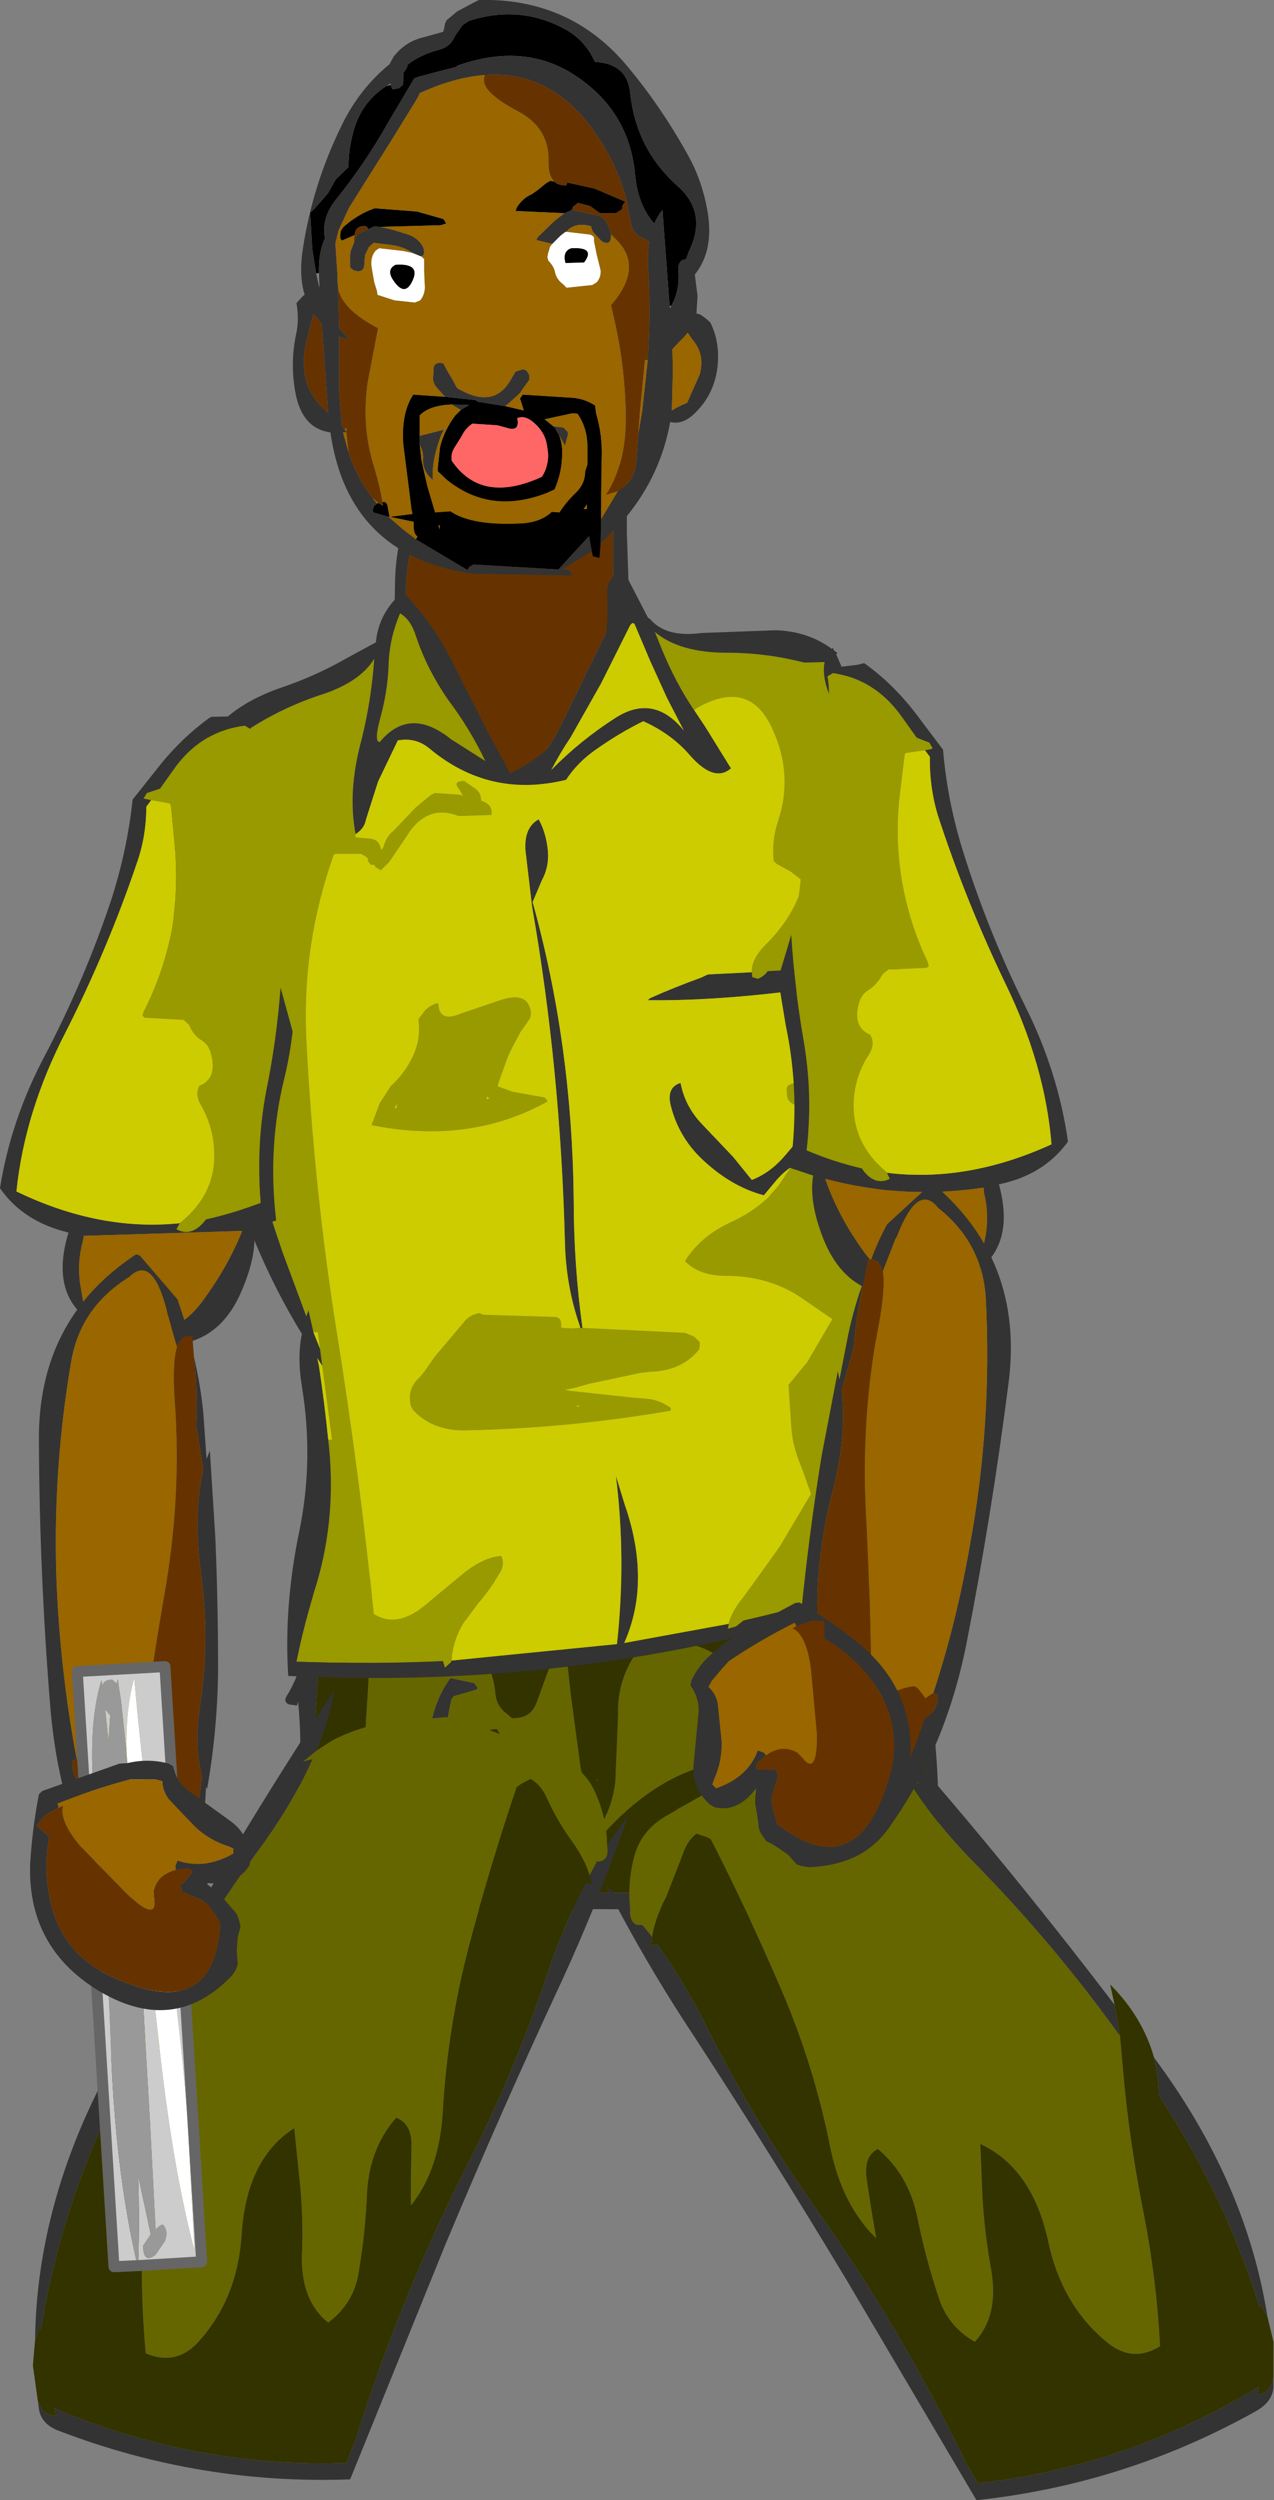 <?xml version="1.0" encoding="UTF-8" standalone="no"?>
<svg xmlns:xlink="http://www.w3.org/1999/xlink" height="228.1px" width="116.25px" xmlns="http://www.w3.org/2000/svg">
  <rect width="100%" height="100%" fill="#808080" stroke="none"/>
  <g transform="matrix(1.0, 0.0, 0.0, 1.0, 50.1, -60.75)">
    <path d="M5.85 104.6 L5.85 107.6 5.85 112.1 5.9 115.5 5.75 117.35 1.15 126.8 Q-3.3 135.85 -8.1 127.85 -12.9 119.85 -12.9 118.55 L-13.0 116.15 Q-13.2 113.7 -12.75 111.55 -12.3 109.5 -10.9 108.35 -10.15 107.75 -10.4 106.6 -10.7 105.3 -9.0 105.25 L-7.0 104.95 -4.4 104.35 5.85 104.45 5.85 104.6" fill="#663300" fill-rule="evenodd" stroke="none"/>
    <path d="M5.85 104.6 L5.85 104.45 -4.4 104.35 -7.0 104.95 -9.0 105.25 Q-10.7 105.3 -10.4 106.6 -10.15 107.75 -10.9 108.35 -12.3 109.5 -12.75 111.55 -13.2 113.7 -13.0 116.15 L-12.9 118.55 Q-12.9 119.85 -8.1 127.85 -3.3 135.85 1.15 126.8 L5.75 117.35 5.9 115.5 5.85 112.1 5.85 107.6 5.85 104.6 M7.1 109.35 L7.3 115.35 Q7.4 117.2 6.5 118.75 L1.05 129.5 Q-4.3 140.05 -14.15 119.6 L-14.15 119.25 -14.05 113.6 Q-13.95 110.65 -13.05 107.85 -12.65 106.7 -12.65 105.35 L-12.35 105.1 Q-8.6 103.7 -4.65 103.05 L-4.0 102.85 6.75 103.15 7.1 103.35 7.1 103.75 7.1 109.35" fill="#333333" fill-rule="evenodd" stroke="none"/>
    <path d="M-14.45 68.5 L-14.3 68.9 -13.7 68.8 -13.35 68.5 -13.3 68.15 -13.3 67.75 -13.3 67.4 Q-12.95 67.0 -12.9 66.65 -11.7 65.7 -9.9 65.25 -8.95 64.95 -8.6 64.05 L-7.9 63.05 -7.3 62.65 Q-2.8 61.2 1.25 63.3 2.85 64.1 3.8 65.65 L4.2 66.4 Q7.15 66.55 7.4 69.25 7.95 74.35 11.7 77.7 14.5 80.15 12.75 83.7 L12.5 84.4 Q11.75 84.45 11.8 85.4 11.95 87.25 11.15 88.65 L11.0 88.65 10.35 79.9 Q9.9 80.45 9.6 81.15 8.1 79.45 7.85 76.65 7.3 70.8 2.25 67.55 -2.35 64.6 -8.4 66.75 L-8.45 66.85 -10.4 67.35 -11.9 67.75 -12.3 67.9 -14.7 71.95 Q-16.75 75.6 -19.4 78.9 -20.8 80.6 -20.45 82.5 -21.05 83.75 -21.0 85.65 L-21.25 85.7 -21.6 83.5 -21.8 80.15 -21.4 79.8 -20.15 78.35 -19.45 77.1 -18.3 76.0 Q-18.3 74.35 -17.85 72.75 -17.15 70.1 -14.85 68.6 L-14.45 68.5 M0.45 77.3 Q0.85 77.7 1.6 77.65 L1.65 77.4 4.15 77.95 6.95 79.15 6.7 79.5 6.65 79.85 6.1 80.2 4.65 80.2 3.75 79.55 2.6 79.25 2.55 79.35 2.2 79.6 2.1 79.9 2.0 79.9 2.0 79.95 1.4 80.2 -3.05 80.0 -2.95 79.7 Q-2.45 78.85 -1.55 78.45 L-1.05 78.1 -0.25 77.45 0.1 77.25 0.45 77.3 M1.5 84.75 Q1.2 83.7 2.0 83.4 4.3 83.25 3.2 84.7 L1.5 84.75 M4.7 110.35 L4.6 111.65 4.0 111.5 3.9 111.05 3.65 109.65 0.85 112.7 -6.9 112.25 -7.25 112.45 -7.4 112.65 -7.45 112.75 -12.15 109.95 -12.0 109.7 Q-12.35 109.45 -12.35 108.75 L-12.35 108.35 -14.55 107.9 -12.5 107.65 -12.45 107.65 -12.55 107.2 -13.3 101.3 Q-13.5 98.5 -12.45 96.85 L-12.4 96.75 -9.5 96.95 -6.7 97.25 -6.5 97.4 -4.0 97.8 -2.3 98.2 -2.65 97.1 -2.4 96.75 2.3 97.05 Q3.4 97.2 4.2 97.75 L4.3 98.5 Q4.9 100.5 4.8 102.65 L4.75 105.9 4.75 107.9 4.75 108.15 4.7 110.35 M-14.65 107.9 L-16.05 107.5 Q-16.15 106.95 -15.7 106.7 L-15.65 106.65 -15.55 106.65 -15.15 106.9 -15.2 106.55 Q-14.75 106.45 -14.7 107.15 L-14.55 107.9 -14.65 107.9 M-2.9 98.9 Q-2.65 100.15 -3.8 99.8 L-4.7 99.55 -7.0 99.4 Q-7.65 99.85 -7.95 100.5 L-8.7 101.7 -8.85 102.05 -8.9 102.4 -8.9 102.75 Q-6.2 106.8 -0.65 104.25 0.0 103.25 -0.1 102.0 L-0.2 101.3 Q-0.4 100.15 -1.4 99.3 -2.2 98.6 -2.9 98.9 M-11.8 101.3 L-11.65 102.7 -11.1 105.15 -10.4 107.5 -9.0 107.4 Q-7.0 108.75 -2.5 108.5 -0.75 108.4 0.25 107.45 L0.95 107.5 Q1.6 106.5 2.5 105.65 3.3 104.85 3.3 103.75 L3.5 103.15 3.5 101.5 Q3.5 99.8 2.6 98.5 L2.15 98.45 -0.4 99.0 0.4 99.65 0.55 99.8 Q1.2 100.7 1.2 102.0 1.2 103.8 0.5 105.4 L-0.15 105.7 Q-5.35 107.75 -9.35 104.5 L-10.15 103.75 -10.15 103.4 -9.95 101.55 Q-9.55 99.95 -8.55 98.65 L-8.05 98.15 -7.3 97.7 -8.9 97.65 Q-10.95 97.75 -11.8 98.65 L-11.8 99.0 -11.8 100.5 -11.8 100.55 -11.8 100.9 -11.8 101.3 M3.45 106.75 L3.15 107.2 3.45 107.2 3.45 107.15 3.45 106.75 M-17.75 82.2 L-18.9 82.7 -19.05 82.5 -19.05 82.15 -19.0 81.8 -18.75 81.45 Q-17.75 80.55 -16.55 80.0 L-16.3 79.9 -15.9 79.75 -12.65 80.0 -12.05 80.05 -9.75 80.7 Q-9.55 80.75 -9.4 81.15 L-9.9 81.3 -15.4 81.45 -16.0 81.4 -16.05 81.45 -16.35 81.6 -16.5 81.65 -16.65 81.4 Q-17.65 81.25 -17.75 82.2 M-12.45 86.35 Q-13.15 87.9 -14.2 86.35 -14.9 85.35 -14.0 84.9 -11.7 84.75 -12.45 86.35 M-9.95 108.7 L-10.1 108.65 -10.0 109.05 -9.95 108.7" fill="#000000" fill-rule="evenodd" stroke="none"/>
    <path d="M11.15 88.65 Q11.95 87.25 11.8 85.4 11.75 84.45 12.5 84.4 L12.75 83.7 Q14.5 80.15 11.7 77.7 7.95 74.35 7.4 69.25 7.15 66.55 4.2 66.4 L3.8 65.65 Q2.85 64.1 1.25 63.3 -2.8 61.2 -7.3 62.65 L-7.9 63.05 -8.6 64.05 Q-8.95 64.95 -9.9 65.25 -11.7 65.7 -12.9 66.65 -12.95 67.0 -13.3 67.4 L-13.3 67.75 -13.3 68.15 -13.35 68.5 -13.7 68.8 -14.3 68.9 -14.45 68.5 -14.45 68.35 -14.85 68.6 Q-17.15 70.1 -17.85 72.75 -18.3 74.35 -18.3 76.0 L-19.45 77.1 -20.15 78.35 -21.4 79.8 -21.8 80.15 -21.6 83.5 -21.25 85.7 -21.0 86.85 -20.95 86.95 -20.95 86.9 -21.0 85.65 Q-21.05 83.75 -20.45 82.5 -20.8 80.6 -19.4 78.9 -16.75 75.6 -14.7 71.95 L-12.3 67.9 -11.9 67.75 -10.4 67.35 -8.45 66.85 -8.4 66.75 Q-2.35 64.6 2.25 67.55 7.3 70.8 7.85 76.65 8.1 79.45 9.6 81.15 9.9 80.45 10.35 79.9 L11.0 88.65 11.05 88.9 11.15 88.65 M1.4 80.2 L2.0 79.95 2.0 79.9 2.1 79.9 4.6 80.45 Q5.2 80.7 5.45 81.5 L5.6 81.9 5.65 82.1 5.65 82.25 Q5.65 83.25 4.8 82.75 L4.0 81.9 3.85 81.5 3.85 81.4 Q2.4 80.95 1.55 81.9 L1.5 81.9 1.05 82.25 0.3 83.0 -1.15 82.65 -1.05 82.4 0.5 80.9 1.4 80.2 M6.3 105.55 Q7.9 104.65 8.0 102.5 L8.15 100.3 8.5 98.25 9.0 93.65 9.0 93.6 Q9.3 89.5 9.05 85.3 8.95 83.9 9.15 82.8 L8.6 82.5 Q7.6 82.1 7.45 81.0 L7.1 79.15 7.1 79.1 Q6.1 75.25 3.6 72.05 -0.25 67.15 -5.9 67.6 -8.65 67.8 -11.8 69.25 L-11.95 69.6 -14.35 73.5 -18.25 79.7 -19.2 81.75 -19.5 82.95 -19.3 85.95 -19.3 86.4 -19.25 87.0 -19.15 90.7 -18.4 91.5 -18.4 91.75 -19.15 91.45 -19.15 96.4 -18.9 99.7 -18.65 99.95 -18.5 100.1 -18.5 100.2 -18.8 100.2 -18.3 102.0 Q-17.6 104.25 -16.1 106.2 L-15.7 106.7 Q-16.15 106.95 -16.05 107.5 L-14.65 107.9 -13.15 109.2 -12.15 109.95 -7.45 112.75 -7.4 112.75 -7.4 112.65 -7.25 112.45 -6.9 112.25 0.85 112.7 3.65 109.65 3.9 111.05 1.2 112.7 1.8 112.75 2.1 113.15 1.95 113.25 -6.5 113.1 -6.4 113.15 -7.0 113.1 -7.25 113.05 Q-18.35 111.35 -19.95 100.2 -22.55 99.85 -23.15 96.55 -23.65 93.8 -23.05 91.1 -22.8 89.8 -23.05 88.4 L-22.45 87.75 -22.3 87.65 Q-22.85 85.85 -22.45 83.35 -21.55 77.55 -18.95 72.25 -17.35 68.9 -14.55 66.6 L-14.2 65.95 Q-13.15 64.55 -11.45 64.15 L-9.65 63.65 -9.55 63.25 -9.5 62.9 -9.35 62.6 -8.4 61.8 -6.9 61.0 -6.4 60.75 Q1.7 60.55 6.85 66.45 10.1 70.25 12.7 74.95 13.9 77.1 14.4 79.7 15.15 83.5 13.3 85.8 L13.55 87.75 13.45 89.35 13.8 89.45 14.3 89.8 14.7 90.15 Q15.55 91.8 15.4 93.9 15.2 96.55 13.4 98.35 12.25 99.55 11.05 99.25 10.2 104.05 7.05 107.9 L4.7 110.35 4.75 108.15 4.85 107.95 6.3 105.55 M-0.9 81.25 L-0.75 81.25 -0.9 81.3 -0.9 81.25 M12.45 91.35 L11.25 92.6 11.3 94.5 11.2 98.2 Q11.85 97.8 12.6 97.5 L13.75 94.9 Q14.25 93.1 13.1 91.75 L12.65 91.1 12.45 91.35 M-9.5 96.95 L-10.25 96.1 Q-10.7 95.6 -10.55 94.9 L-10.55 94.5 Q-10.55 93.7 -9.65 93.9 L-9.25 94.65 -8.8 95.4 -8.4 96.15 Q-5.05 98.15 -3.5 95.4 L-3.05 94.65 -2.4 94.45 Q-2.15 94.45 -1.95 94.7 L-1.8 95.0 -1.8 95.4 -2.35 96.15 -2.65 96.6 -2.85 96.8 -3.8 97.65 -4.0 97.8 -6.5 97.4 -6.7 97.25 -9.5 96.95 M0.4 99.65 L1.3 99.75 1.7 100.15 1.7 100.5 1.45 101.4 0.55 99.8 0.4 99.65 M-8.05 98.15 L-8.9 97.65 -7.3 97.7 -8.05 98.15 M-11.8 100.55 L-11.75 100.5 -9.6 99.95 -9.85 100.45 Q-10.75 102.85 -10.6 104.55 L-10.65 104.5 -11.0 104.15 Q-11.55 103.45 -11.5 102.65 -11.45 102.05 -11.7 101.55 L-11.8 101.3 -11.8 100.9 -11.8 100.55 M-15.4 81.45 L-14.3 81.7 -12.85 82.15 Q-11.85 82.5 -11.45 83.4 L-11.4 83.75 -11.45 84.0 -11.65 84.15 -11.8 84.1 -12.4 83.85 Q-13.25 83.25 -14.4 83.1 L-16.0 82.9 -16.45 83.3 -16.8 84.05 -16.85 84.75 Q-16.85 85.75 -17.85 85.4 L-18.15 85.15 -18.15 84.75 -18.15 84.4 -18.15 84.0 -18.1 83.65 -17.8 82.9 -17.5 82.15 -16.75 81.75 -16.5 81.65 -16.35 81.6 -16.05 81.45 -16.0 81.4 -15.4 81.45 M-21.5 89.4 L-22.2 92.15 Q-22.9 95.6 -20.85 97.75 L-20.15 98.45 -20.75 90.3 -21.5 89.4" fill="#333333" fill-rule="evenodd" stroke="none"/>
    <path d="M2.1 79.9 L2.2 79.6 2.55 79.35 2.6 79.25 3.75 79.55 4.65 80.2 6.1 80.2 6.65 79.85 6.7 79.5 6.95 79.15 4.15 77.95 1.65 77.4 1.6 77.65 Q0.85 77.7 0.45 77.3 -0.1 76.7 -0.05 75.4 0.0 72.4 -2.85 70.9 -6.35 69.05 -5.9 67.75 L-5.9 67.6 Q-0.25 67.15 3.6 72.05 6.1 75.25 7.1 79.1 L7.1 79.15 7.45 81.0 Q7.6 82.1 8.6 82.5 L9.15 82.8 Q8.95 83.9 9.05 85.3 9.3 89.5 9.0 93.6 L8.75 93.6 8.3 98.25 8.15 100.3 8.0 102.5 Q7.9 104.65 6.3 105.55 L5.2 105.9 Q7.05 103.0 7.0 98.75 6.95 94.45 6.05 90.35 L5.65 88.6 Q8.8 84.95 5.9 82.4 L5.65 82.1 5.6 81.9 5.45 81.5 Q5.2 80.7 4.6 80.45 L2.1 79.9 M-16.1 106.2 Q-17.6 104.25 -18.3 102.0 L-18.5 100.2 -18.5 100.1 -18.5 99.75 -18.65 99.95 -18.9 99.7 -19.15 96.4 -19.15 91.45 -18.4 91.75 -18.4 91.5 -19.15 90.7 -19.25 87.0 Q-18.95 88.85 -15.95 90.5 L-15.6 90.7 -16.55 95.65 Q-17.1 99.55 -16.05 103.05 -15.45 105.0 -15.2 106.55 L-15.15 106.9 -15.55 106.65 -16.1 106.2 M-17.8 82.9 L-17.8 82.5 -17.75 82.2 Q-17.65 81.25 -16.65 81.4 L-16.5 81.65 -16.75 81.75 -17.5 82.15 -17.8 82.9 M-21.5 89.4 L-20.75 90.3 -20.15 98.45 -20.85 97.75 Q-22.9 95.6 -22.2 92.15 L-21.5 89.4" fill="#663300" fill-rule="evenodd" stroke="none"/>
    <path d="M0.45 77.3 L0.1 77.25 -0.25 77.45 -1.05 78.1 -1.55 78.45 Q-2.45 78.85 -2.95 79.7 L-3.05 80.0 1.4 80.2 0.5 80.9 -1.05 82.4 -1.15 82.65 0.3 83.0 0.1 83.25 -0.1 83.9 -0.15 84.25 -0.05 84.55 Q0.45 85.05 0.55 85.6 0.7 86.25 1.25 86.65 L1.6 87.0 3.95 86.75 4.35 86.5 Q4.75 86.05 4.7 85.4 L4.35 84.0 4.1 82.75 4.1 82.4 Q3.95 82.2 3.7 82.15 L1.55 81.9 Q2.4 80.95 3.85 81.4 L3.85 81.5 4.0 81.9 4.8 82.75 Q5.65 83.25 5.65 82.25 L5.65 82.1 5.9 82.4 Q8.8 84.95 5.65 88.6 L6.05 90.35 Q6.95 94.45 7.0 98.75 7.05 103.0 5.2 105.9 L6.3 105.55 4.85 107.95 4.75 108.15 4.75 107.9 4.75 105.9 4.8 102.65 Q4.9 100.5 4.3 98.5 L4.2 97.75 Q3.4 97.2 2.3 97.05 L-2.4 96.75 -2.65 97.1 -2.3 98.2 -4.0 97.8 -3.8 97.65 -2.85 96.8 -2.65 96.6 -2.35 96.15 -1.8 95.4 -1.8 95.0 -1.95 94.7 Q-2.15 94.45 -2.4 94.45 L-3.05 94.65 -3.5 95.4 Q-5.05 98.15 -8.4 96.15 L-8.8 95.4 -9.25 94.65 -9.65 93.9 Q-10.55 93.7 -10.55 94.5 L-10.55 94.9 Q-10.7 95.6 -10.25 96.1 L-9.5 96.95 -12.4 96.75 -12.45 96.85 Q-13.5 98.5 -13.3 101.3 L-12.55 107.2 -12.45 107.65 -12.5 107.65 -14.55 107.9 -12.35 108.35 -12.35 108.75 Q-12.35 109.45 -12.0 109.7 L-12.15 109.95 -13.15 109.2 -14.65 107.9 -14.55 107.9 -14.7 107.15 Q-14.75 106.45 -15.2 106.55 -15.45 105.0 -16.05 103.05 -17.1 99.55 -16.55 95.65 L-15.6 90.7 -15.95 90.5 Q-18.95 88.85 -19.25 87.0 L-19.3 86.4 -19.3 85.95 -19.5 82.95 -19.2 81.75 -18.25 79.7 -14.35 73.5 -11.95 69.6 -11.8 69.25 Q-8.65 67.8 -5.9 67.6 L-5.9 67.75 Q-6.35 69.05 -2.85 70.9 0.0 72.4 -0.05 75.4 -0.1 76.7 0.45 77.3 M8.15 100.3 L8.3 98.25 8.75 93.6 9.0 93.6 9.0 93.65 8.5 98.25 8.15 100.3 M-0.9 81.25 L-0.9 81.3 -0.75 81.25 -0.9 81.25 M-15.7 106.7 L-16.1 106.2 -15.55 106.65 -15.65 106.65 -15.7 106.7 M-18.3 102.0 L-18.8 100.2 -18.5 100.2 -18.3 102.0 M-18.5 100.1 L-18.65 99.95 -18.5 99.75 -18.5 100.1 M12.45 91.35 L12.65 91.1 13.1 91.75 Q14.25 93.1 13.75 94.9 L12.6 97.5 Q11.85 97.8 11.2 98.2 L11.3 94.5 11.25 92.6 12.45 91.35 M0.4 99.65 L-0.4 99.0 2.15 98.45 2.6 98.5 Q3.5 99.8 3.5 101.5 L3.5 103.15 3.3 103.75 Q3.3 104.85 2.5 105.65 1.6 106.5 0.95 107.5 L0.25 107.45 Q-0.75 108.4 -2.5 108.5 -7.0 108.75 -9.0 107.4 L-10.4 107.5 -11.1 105.15 -11.65 102.7 -11.8 101.3 -11.7 101.55 Q-11.45 102.05 -11.5 102.65 -11.55 103.45 -11.0 104.15 L-10.65 104.5 -10.6 104.55 Q-10.75 102.85 -9.85 100.45 L-9.6 99.95 -11.75 100.5 -11.8 100.55 -11.8 100.5 -11.8 99.0 -11.8 98.65 Q-10.95 97.75 -8.9 97.65 L-8.05 98.15 -8.55 98.65 Q-9.55 99.95 -9.95 101.55 L-10.15 103.4 -10.15 103.75 -9.35 104.5 Q-5.35 107.75 -0.15 105.7 L0.5 105.4 Q1.2 103.8 1.2 102.0 1.2 100.7 0.55 99.8 L1.45 101.4 1.7 100.5 1.7 100.15 1.3 99.75 0.4 99.65 M3.45 106.75 L3.45 107.15 3.45 107.2 3.15 107.2 3.45 106.75 M-15.4 81.45 L-9.9 81.3 -9.4 81.15 Q-9.55 80.75 -9.75 80.7 L-12.05 80.05 -12.65 80.0 -15.9 79.75 -16.3 79.9 -16.55 80.0 Q-17.75 80.55 -18.75 81.45 L-19.0 81.8 -19.05 82.15 -19.05 82.5 -18.9 82.7 -17.75 82.2 -17.8 82.5 -17.8 82.9 -18.1 83.65 -18.15 84.0 -18.15 84.4 -18.15 84.75 -18.15 85.15 -17.85 85.4 Q-16.85 85.75 -16.85 84.75 L-16.8 84.05 -16.45 83.3 -16.0 82.9 -14.4 83.1 Q-13.25 83.25 -12.4 83.85 L-13.3 83.65 -15.5 83.4 -15.8 83.6 Q-16.3 84.15 -16.2 85.05 L-15.95 86.5 -15.7 87.3 -15.65 87.65 -14.1 88.15 -12.25 88.35 -11.75 88.15 Q-11.25 87.5 -11.35 86.65 L-11.4 85.5 -11.4 85.15 -11.4 84.75 -11.4 84.4 -11.65 84.15 -11.45 84.0 -11.4 83.75 -11.45 83.4 Q-11.85 82.5 -12.85 82.15 L-14.3 81.7 -15.4 81.45 M-9.95 108.7 L-10.0 109.05 -10.1 108.65 -9.95 108.7" fill="#996600" fill-rule="evenodd" stroke="none"/>
    <path d="M1.55 81.9 L3.7 82.15 Q3.95 82.2 4.1 82.4 L4.1 82.75 4.35 84.0 4.7 85.4 Q4.75 86.05 4.35 86.5 L3.95 86.75 1.6 87.0 1.25 86.65 Q0.7 86.25 0.55 85.6 0.45 85.05 -0.05 84.55 L-0.15 84.25 -0.1 83.9 0.1 83.25 0.3 83.0 1.05 82.25 1.5 81.9 1.55 81.9 M1.5 84.75 L3.2 84.7 Q4.3 83.25 2.0 83.4 1.2 83.7 1.5 84.75 M-11.65 84.15 L-11.4 84.4 -11.4 84.75 -11.4 85.15 -11.4 85.5 -11.35 86.65 Q-11.25 87.5 -11.75 88.15 L-12.25 88.35 -14.1 88.15 -15.65 87.65 -15.7 87.3 -15.95 86.5 -16.2 85.05 Q-16.3 84.15 -15.8 83.6 L-15.5 83.4 -13.3 83.65 -12.4 83.85 -11.8 84.1 -11.65 84.15 M-12.45 86.35 Q-11.7 84.75 -14.0 84.9 -14.9 85.35 -14.2 86.35 -13.15 87.9 -12.45 86.35" fill="#ffffff" fill-rule="evenodd" stroke="none"/>
    <path d="M-2.9 98.9 Q-2.2 98.6 -1.4 99.3 -0.4 100.15 -0.2 101.3 L-0.1 102.0 Q0.0 103.25 -0.65 104.25 -6.2 106.8 -8.9 102.75 L-8.9 102.4 -8.85 102.05 -8.7 101.7 -7.95 100.5 Q-7.65 99.85 -7.0 99.4 L-4.7 99.55 -3.8 99.8 Q-2.65 100.15 -2.9 98.9" fill="#ff6666" fill-rule="evenodd" stroke="none"/>
    <path d="M-9.25 227.45 L-9.4 220.25 Q-9.45 217.95 -8.9 215.75 L-8.7 215.5 -6.65 214.9 -6.5 214.75 -6.85 214.3 -9.0 213.85 Q-11.3 217.05 -10.95 221.75 L-10.85 223.25 Q-13.1 224.75 -13.9 227.1 -14.9 229.9 -16.9 230.6 L-16.9 225.1 Q-16.9 220.25 -16.55 215.4 -16.3 211.6 -16.55 208.05 -11.3 206.6 -6.8 209.0 L-6.65 209.25 Q-6.6 210.6 -5.95 211.85 -5.05 213.55 -4.9 215.25 -4.8 216.45 -3.8 217.15 L-3.4 217.5 Q-1.65 217.6 -1.1 216.0 L0.1 212.7 Q0.5 211.7 1.3 210.9 L1.5 211.0 2.0 215.5 2.85 221.85 3.85 227.0 4.5 227.6 Q5.75 225.8 6.05 223.3 L6.3 217.25 Q6.2 214.35 7.7 211.95 L8.1 211.25 Q8.3 211.05 8.55 211.0 12.3 209.85 15.35 211.8 L15.75 212.1 16.25 214.75 16.55 218.15 Q16.65 219.3 17.7 219.85 L18.5 220.1 Q19.95 219.5 19.9 218.0 19.8 215.9 20.85 214.45 L22.7 212.0 22.85 211.75 22.9 212.0 23.35 215.15 23.85 218.5 23.9 218.65 23.75 218.5 Q22.9 219.45 23.65 222.4 24.5 226.05 23.9 229.7 L23.4 233.35 17.55 233.4 16.95 232.5 Q15.5 230.35 15.3 227.65 15.1 224.65 13.75 222.0 10.5 223.0 7.35 225.7 4.45 228.2 2.35 231.6 0.8 231.5 -0.3 230.15 L-2.4 227.85 Q-2.4 226.55 -2.55 225.25 -2.75 223.55 -3.25 221.85 -3.8 220.05 -4.75 218.5 -6.1 218.45 -6.1 219.85 L-6.2 223.6 Q-6.5 226.4 -8.9 227.0 L-9.15 227.45 -9.25 227.45 M-16.7 206.35 L-14.0 206.35 -14.0 206.45 -16.35 207.15 -16.6 207.25 -16.7 206.35 M4.45 223.1 L4.35 223.25 4.35 223.15 4.45 223.1 M25.75 221.4 L25.9 221.4 25.75 221.4" fill="#666600" fill-rule="evenodd" stroke="none"/>
    <path d="M16.05 234.95 L12.9 234.95 Q12.9 236.35 11.6 236.5 L11.4 234.95 -4.35 234.9 -4.35 235.1 -4.5 237.75 Q-5.9 237.2 -6.15 234.9 L-9.55 234.9 -9.75 236.0 -10.4 234.9 -23.4 234.8 -23.65 234.6 -23.6 234.25 Q-23.05 232.25 -23.05 230.1 L-22.8 223.35 Q-22.55 219.45 -22.9 216.0 L-23.0 216.35 -23.75 216.25 Q-24.25 216.0 -23.95 215.5 -22.8 213.65 -22.45 211.55 -22.15 209.75 -22.15 207.85 L-22.15 206.75 -21.6 206.4 -20.9 206.0 -20.1 205.7 -18.15 205.1 -17.5 204.85 Q4.6 204.95 26.7 205.9 32.8 206.15 34.2 212.85 36.35 223.15 35.0 234.75 L34.85 234.85 24.8 234.9 Q24.2 235.95 23.1 236.5 L23.25 234.9 18.65 234.95 17.55 233.4 23.4 233.35 23.9 229.7 Q24.5 226.05 23.65 222.4 22.9 219.45 23.75 218.5 L23.9 218.65 23.95 218.95 Q24.25 220.35 25.35 221.25 L25.75 221.4 Q26.35 223.15 26.15 225.3 L25.35 232.8 25.3 233.35 33.85 233.25 Q33.85 228.95 34.25 224.65 34.85 218.65 32.5 214.05 30.85 210.8 30.35 207.35 28.65 206.4 26.6 206.4 6.3 206.3 -14.0 206.35 L-16.7 206.35 -16.75 206.0 -17.0 206.35 -17.9 206.35 -18.5 206.55 -19.85 206.95 -20.65 207.25 -21.2 215.5 -21.85 225.6 Q-22.2 229.25 -21.9 233.1 L-22.15 233.45 -21.9 233.45 -10.85 233.45 -10.95 230.7 Q-10.75 227.85 -10.8 225.0 L-9.5 222.75 -9.85 222.6 -10.85 223.25 -10.95 221.75 Q-11.3 217.05 -9.0 213.85 L-6.85 214.3 -6.5 214.75 -6.65 214.9 -8.7 215.5 -8.9 215.75 Q-9.45 217.95 -9.4 220.25 L-9.25 227.45 -9.25 228.1 Q-9.15 230.85 -9.4 233.45 L-6.2 233.45 Q-6.2 231.1 -7.0 228.85 L-7.2 228.15 Q-6.55 228.0 -6.15 227.25 L-6.0 226.95 Q-5.25 228.65 -4.85 230.6 L-4.45 233.45 2.75 233.45 11.3 233.4 11.3 232.35 11.1 227.9 Q10.9 225.95 12.25 225.5 12.9 227.55 12.75 230.0 L12.75 233.4 15.35 233.4 16.05 234.95" fill="#333333" fill-rule="evenodd" stroke="none"/>
    <path d="M16.05 234.95 L15.35 233.4 12.75 233.4 12.75 230.0 Q12.9 227.55 12.25 225.5 10.9 225.95 11.1 227.9 L11.3 232.35 11.3 233.4 2.75 233.45 -4.45 233.45 -4.85 230.6 Q-5.25 228.65 -6.0 226.95 L-6.15 227.25 Q-6.55 228.0 -7.2 228.15 L-7.0 228.85 Q-6.2 231.1 -6.2 233.45 L-9.4 233.45 Q-9.15 230.85 -9.25 228.1 L-9.25 227.45 -9.15 227.45 -8.9 227.0 Q-6.5 226.4 -6.2 223.6 L-6.1 219.85 Q-6.1 218.45 -4.75 218.5 -3.8 220.05 -3.25 221.85 -2.75 223.55 -2.55 225.25 -2.4 226.55 -2.4 227.85 L-0.3 230.15 Q0.8 231.5 2.35 231.6 4.45 228.2 7.35 225.7 10.5 223.0 13.75 222.0 15.1 224.65 15.3 227.65 15.5 230.35 16.95 232.5 L17.55 233.4 18.65 234.95 19.1 235.5 Q18.6 236.55 17.8 235.6 17.15 234.85 16.1 235.0 L16.05 234.95 M-10.85 223.25 L-9.85 222.6 -9.5 222.75 -10.8 225.0 Q-10.75 227.85 -10.95 230.7 L-10.85 233.45 -21.9 233.45 -21.9 233.1 Q-22.2 229.25 -21.85 225.6 L-21.2 215.5 -20.65 207.25 -19.85 206.95 -18.5 206.55 -17.9 206.35 -17.0 206.35 -16.75 206.0 -16.7 206.35 -16.6 207.25 -16.35 207.15 -14.0 206.45 -14.0 206.35 Q6.3 206.3 26.6 206.4 28.65 206.4 30.35 207.35 30.85 210.8 32.5 214.05 34.85 218.65 34.25 224.65 33.85 228.95 33.85 233.25 L25.3 233.35 25.35 232.8 26.15 225.3 Q26.35 223.15 25.75 221.4 L25.35 221.25 Q24.25 220.35 23.95 218.95 L23.9 218.65 23.85 218.5 23.35 215.15 22.9 212.0 22.85 211.75 22.7 212.0 20.85 214.45 Q19.8 215.9 19.9 218.0 19.95 219.5 18.5 220.1 L17.7 219.85 Q16.65 219.3 16.55 218.15 L16.25 214.75 15.75 212.1 15.35 211.8 Q12.3 209.85 8.55 211.0 8.3 211.05 8.1 211.25 L7.7 211.95 Q6.2 214.35 6.3 217.25 L6.05 223.3 Q5.75 225.8 4.5 227.6 L3.85 227.0 2.85 221.85 2.0 215.5 1.5 211.0 1.3 210.9 Q0.5 211.7 0.1 212.7 L-1.1 216.0 Q-1.65 217.6 -3.4 217.5 L-3.8 217.15 Q-4.8 216.45 -4.9 215.25 -5.05 213.55 -5.95 211.85 -6.6 210.6 -6.65 209.25 L-6.8 209.0 Q-11.3 206.6 -16.55 208.05 -16.3 211.6 -16.55 215.4 -16.9 220.25 -16.9 225.1 L-16.9 230.6 Q-14.9 229.9 -13.9 227.1 -13.1 224.75 -10.85 223.25 M4.45 223.1 L4.35 223.15 4.35 223.25 4.45 223.1 M25.75 221.4 L25.9 221.4 25.75 221.4" fill="#333300" fill-rule="evenodd" stroke="none"/>
    <path d="M13.25 125.55 L13.2 125.5 Q11.5 122.95 10.3 120.0 L9.65 118.4 Q11.9 120.3 16.25 120.3 19.8 120.3 23.3 121.2 L25.15 121.15 Q24.9 122.3 25.5 123.95 30.6 138.05 30.45 153.75 30.35 162.15 29.75 170.45 28.45 187.55 34.7 203.7 26.25 206.65 17.75 208.6 L17.05 209.15 16.3 209.35 16.4 208.9 Q16.65 207.8 17.75 206.45 L21.05 201.85 23.9 197.05 23.25 195.2 22.7 193.75 Q22.2 192.4 22.1 190.85 L21.9 187.85 21.85 187.1 23.2 185.45 23.55 185.05 23.95 184.35 25.35 181.95 25.85 181.1 22.8 179.0 Q19.9 177.15 16.15 177.15 13.7 177.15 12.4 175.8 13.85 173.5 16.6 172.25 18.45 171.4 19.9 170.1 L20.95 168.9 22.05 167.25 22.55 165.95 Q23.0 164.7 24.05 163.85 L24.45 163.55 23.55 162.45 22.8 161.8 22.45 161.55 Q21.65 161.3 21.7 160.35 21.55 159.75 22.25 159.6 L26.25 158.85 26.25 158.75 27.0 158.9 Q27.35 159.0 27.3 159.3 L27.55 159.3 Q28.05 158.3 27.85 157.0 27.55 155.15 27.4 153.3 L27.1 149.6 27.05 149.2 26.7 149.0 20.0 149.35 19.95 149.35 Q19.6 149.85 19.05 150.05 L18.55 149.9 18.5 149.45 Q18.45 148.2 19.85 146.85 22.0 144.7 22.95 142.1 L23.2 141.35 23.05 141.05 22.1 140.3 20.75 139.55 20.5 139.3 Q20.3 137.45 20.9 135.65 22.3 131.45 20.4 127.3 18.3 122.55 13.4 125.4 L13.25 125.55 M-8.9 212.25 L-8.95 212.4 -9.5 212.9 -9.7 212.25 -9.75 212.2 -9.75 212.3 Q-16.35 212.6 -23.05 212.35 -22.3 208.7 -21.2 205.2 -19.35 198.95 -20.15 192.1 L-19.8 192.1 -20.7 185.35 -20.9 183.8 -21.1 182.3 -21.5 182.3 -21.95 180.3 -22.15 180.85 -24.3 175.05 Q-28.25 163.5 -31.05 151.5 -33.9 138.95 -30.9 128.75 -29.15 128.45 -27.5 127.35 -24.3 125.25 -20.55 124.05 -17.2 122.9 -15.95 120.85 -16.2 124.55 -17.1 128.2 -18.4 132.95 -17.65 136.85 L-17.7 137.05 -17.6 137.15 -16.45 137.25 Q-15.45 137.3 -15.35 138.25 L-15.25 138.25 -15.1 138.0 Q-14.85 137.05 -14.2 136.55 L-12.15 134.4 -10.75 133.25 -10.4 133.1 -8.2 133.25 -7.85 133.35 -8.25 132.7 Q-8.8 132.0 -7.75 132.0 L-6.8 132.65 Q-6.2 133.05 -6.2 133.75 L-6.2 133.8 Q-5.1 134.15 -5.25 135.1 L-8.25 135.2 Q-11.15 134.05 -13.0 137.05 L-14.55 139.35 -15.35 140.15 -15.85 139.85 -15.95 139.65 -16.25 139.65 -16.5 139.35 -16.55 139.05 Q-16.75 138.85 -17.0 138.75 L-17.15 138.65 -19.5 138.65 -19.65 138.75 Q-22.55 146.9 -22.15 155.5 -21.45 169.3 -19.35 182.4 -17.3 195.2 -16.0 208.0 -13.8 209.4 -11.05 207.0 L-7.7 204.2 Q-5.9 202.8 -4.35 202.7 -4.05 203.4 -4.4 204.1 -5.3 205.65 -6.5 207.05 L-7.8 208.8 Q-8.8 210.45 -8.9 212.25 M3.05 181.9 L12.4 182.35 13.25 182.7 13.75 183.2 13.75 183.55 13.7 183.85 Q12.15 185.8 9.3 185.9 L8.35 186.0 3.65 187.0 2.4 187.35 1.45 187.55 1.95 187.65 2.45 187.7 7.55 188.25 8.8 188.35 Q10.1 188.45 11.1 189.2 L11.1 189.45 Q1.85 191.05 -7.65 191.25 -10.3 191.3 -12.05 189.75 L-12.4 189.4 -12.6 189.05 Q-13.0 187.45 -11.8 186.4 L-11.35 185.85 -10.45 184.55 -7.75 181.35 Q-7.25 180.7 -6.35 180.55 L-6.0 180.7 0.55 180.9 Q1.2 180.95 1.1 181.85 L1.25 181.9 2.0 181.95 2.8 181.9 2.85 181.9 3.05 181.9 M2.55 189.1 L2.8 189.05 2.55 188.95 2.55 189.1 M-12.1 118.9 Q-11.1 121.85 -9.2 124.6 -7.2 127.25 -5.8 130.2 L-8.95 128.2 Q-12.7 125.15 -15.45 128.45 -16.0 128.45 -15.4 126.25 -14.75 123.9 -14.65 121.6 -14.6 119.05 -13.6 116.7 -12.6 117.25 -12.1 118.9 M-11.9 153.7 L-11.25 152.85 -10.85 152.55 -10.35 152.3 -10.1 152.3 Q-10.05 154.1 -8.0 153.2 L-4.45 152.0 Q-2.1 151.2 -1.7 152.85 -1.55 153.45 -1.9 153.9 L-2.6 154.9 -3.4 156.4 -3.75 157.15 -4.6 159.5 -4.7 159.85 -3.35 160.35 -0.55 160.85 Q-0.3 160.85 -0.15 161.25 -7.25 165.2 -16.2 163.4 L-15.45 161.4 -14.45 159.85 Q-13.35 158.85 -12.65 157.55 -11.7 155.85 -11.9 154.05 L-11.9 153.7 M-14.1 161.85 L-13.9 161.85 -13.9 161.45 -14.1 161.85 M-5.4 160.95 L-5.7 160.8 -5.7 161.05 -5.4 160.95" fill="#999900" fill-rule="evenodd" stroke="none"/>
    <path d="M7.4 117.8 L4.75 123.1 1.95 128.05 Q1.0 129.45 0.2 131.0 2.85 128.3 6.05 126.25 9.55 124.0 12.3 127.4 L10.75 124.4 9.25 121.1 7.85 117.8 Q7.7 117.4 7.4 117.8 M9.05 117.15 L9.15 117.15 Q10.6 118.95 13.9 118.5 L20.7 118.25 Q23.65 118.35 25.8 119.95 L25.9 119.85 26.0 120.1 26.3 120.3 26.2 120.45 Q32.9 135.4 32.05 152.9 L31.1 170.0 Q30.5 179.8 32.7 188.4 34.7 196.2 36.0 204.35 7.55 215.2 -23.8 213.65 -24.2 207.25 -22.8 200.5 -21.45 194.0 -22.55 187.25 -23.0 184.55 -22.55 182.45 -27.5 174.4 -30.15 164.05 -33.15 152.35 -34.9 139.9 -35.95 132.4 -31.35 128.45 -29.25 125.05 -24.05 123.35 -21.2 122.35 -18.65 120.9 L-15.8 119.35 Q-15.55 116.65 -13.35 114.75 -10.55 117.6 -8.75 121.3 L-5.4 127.9 -3.55 131.3 Q1.35 129.0 3.75 123.65 5.6 119.4 5.3 115.05 5.2 113.3 6.8 112.8 L9.05 117.15 M16.4 208.9 L16.3 209.35 17.05 209.15 17.75 208.6 Q26.25 206.65 34.7 203.7 28.45 187.55 29.75 170.45 30.35 162.15 30.45 153.75 30.6 138.05 25.5 123.95 24.9 122.3 25.15 121.15 L23.3 121.2 Q19.8 120.3 16.25 120.3 11.9 120.3 9.65 118.4 L10.3 120.0 Q11.5 122.95 13.2 125.5 L13.25 125.55 14.25 127.05 16.6 130.85 Q15.05 132.2 12.8 129.6 11.15 127.7 8.6 126.55 6.45 127.6 4.25 129.15 2.6 130.3 1.55 131.9 -5.45 133.6 -10.9 129.05 -12.15 128.0 -13.8 128.3 L-15.6 132.05 -16.7 135.5 Q-16.85 136.35 -17.65 136.85 -18.4 132.95 -17.1 128.2 -16.2 124.55 -15.95 120.85 -17.2 122.9 -20.55 124.05 -24.3 125.25 -27.5 127.35 -29.15 128.45 -30.9 128.75 -33.9 138.95 -31.05 151.5 -28.25 163.5 -24.3 175.05 L-22.15 180.85 -21.95 180.3 -21.5 182.3 -20.9 183.8 -20.7 185.35 -21.15 184.65 -21.0 185.35 Q-20.5 188.65 -20.15 192.1 -19.35 198.95 -21.2 205.2 -22.3 208.7 -23.05 212.35 -16.35 212.6 -9.75 212.3 L-9.7 212.25 -9.5 212.9 -8.95 212.4 -8.9 212.25 6.2 210.75 Q7.05 203.05 6.1 195.4 L6.9 198.0 Q9.35 205.05 6.85 210.65 L16.4 208.9 M18.5 149.45 L18.55 149.9 19.05 150.05 Q19.6 149.85 19.95 149.35 L20.0 149.35 26.7 149.0 27.05 149.2 27.1 149.6 27.4 153.3 Q27.55 155.15 27.85 157.0 28.05 158.3 27.55 159.3 L27.3 159.3 Q27.35 159.0 27.0 158.9 26.35 157.6 26.25 156.0 L26.1 152.65 25.95 150.8 25.95 150.65 Q16.15 152.1 9.0 152.0 L9.25 151.8 Q11.5 150.8 13.85 149.95 L14.5 149.65 18.5 149.45 M24.05 163.85 Q23.0 164.7 22.55 165.95 L22.05 167.25 Q21.25 167.8 20.6 168.6 L19.6 169.8 Q16.55 169.0 13.85 166.4 11.8 164.4 11.1 161.6 10.7 159.95 12.0 159.55 12.4 161.65 13.9 163.25 L16.8 166.3 18.5 168.4 Q20.2 167.75 21.55 166.15 L23.25 164.15 24.05 163.85 M2.85 181.9 L2.8 181.7 Q1.55 178.1 1.45 174.15 1.05 158.3 -1.55 143.45 L-2.15 138.35 Q-2.3 136.25 -0.95 135.5 -0.25 136.75 -0.1 138.45 0.0 139.85 -0.65 141.05 L-1.5 143.05 Q2.1 156.0 2.25 170.15 2.25 176.15 3.05 181.9 L2.85 181.9 M-12.1 118.9 Q-12.6 117.25 -13.6 116.7 -14.6 119.05 -14.65 121.6 -14.75 123.9 -15.4 126.25 -16.0 128.45 -15.45 128.45 -12.7 125.15 -8.95 128.2 L-5.8 130.2 Q-7.2 127.25 -9.2 124.6 -11.1 121.85 -12.1 118.9" fill="#333333" fill-rule="evenodd" stroke="none"/>
    <path d="M7.4 117.8 Q7.7 117.4 7.85 117.8 L9.25 121.1 10.75 124.4 12.3 127.4 Q9.55 124.0 6.05 126.25 2.85 128.3 0.2 131.0 1.0 129.45 1.95 128.05 L4.75 123.1 7.4 117.8 M13.25 125.55 L13.4 125.4 Q18.3 122.55 20.4 127.3 22.3 131.45 20.9 135.65 20.3 137.45 20.5 139.3 L20.75 139.55 22.1 140.3 23.05 141.05 23.2 141.35 22.95 142.1 Q22.0 144.7 19.85 146.85 18.45 148.2 18.5 149.45 L14.5 149.65 13.85 149.95 Q11.5 150.8 9.25 151.8 L9.0 152.0 Q16.15 152.1 25.95 150.65 L25.95 150.8 26.1 152.65 26.25 156.0 Q26.35 157.6 27.0 158.9 L26.25 158.75 26.25 158.85 22.25 159.6 Q21.55 159.75 21.7 160.35 21.65 161.3 22.45 161.55 L22.8 161.8 23.55 162.45 24.45 163.55 24.05 163.85 23.25 164.15 21.55 166.15 Q20.2 167.75 18.5 168.4 L16.8 166.3 13.9 163.25 Q12.4 161.65 12.0 159.55 10.7 159.95 11.1 161.6 11.8 164.4 13.85 166.4 16.55 169.0 19.6 169.8 L20.6 168.6 Q21.25 167.8 22.05 167.25 L20.95 168.9 19.9 170.1 Q18.45 171.4 16.6 172.25 13.85 173.5 12.4 175.8 13.7 177.15 16.15 177.15 19.9 177.15 22.8 179.0 L25.85 181.1 25.35 181.95 23.95 184.35 23.55 185.05 23.2 185.45 21.85 187.1 21.9 187.85 22.1 190.85 Q22.2 192.4 22.7 193.75 L23.25 195.2 23.9 197.05 21.05 201.85 17.75 206.45 Q16.65 207.8 16.4 208.9 L6.85 210.65 Q9.35 205.05 6.9 198.0 L6.1 195.4 Q7.05 203.05 6.2 210.75 L-8.9 212.25 Q-8.8 210.45 -7.8 208.8 L-6.5 207.05 Q-5.3 205.65 -4.4 204.1 -4.05 203.4 -4.35 202.7 -5.9 202.8 -7.7 204.2 L-11.05 207.0 Q-13.8 209.4 -16.0 208.0 -17.3 195.2 -19.35 182.4 -21.45 169.3 -22.15 155.5 -22.55 146.9 -19.65 138.75 L-19.5 138.65 -17.15 138.65 -17.0 138.75 Q-16.75 138.85 -16.55 139.05 L-16.5 139.35 -16.25 139.65 -15.95 139.65 -15.85 139.85 -15.35 140.15 -14.55 139.35 -13.0 137.05 Q-11.15 134.05 -8.25 135.2 L-5.25 135.1 Q-5.1 134.15 -6.2 133.8 L-6.2 133.75 Q-6.2 133.05 -6.8 132.65 L-7.75 132.0 Q-8.8 132.0 -8.25 132.7 L-7.85 133.35 -8.2 133.25 -10.4 133.1 -10.75 133.25 -12.15 134.4 -14.2 136.55 Q-14.85 137.05 -15.1 138.0 L-15.25 138.25 -15.35 138.25 Q-15.45 137.3 -16.45 137.25 L-17.6 137.15 -17.7 137.05 -17.65 136.85 Q-16.85 136.35 -16.7 135.5 L-15.6 132.05 -13.8 128.3 Q-12.15 128.0 -10.9 129.05 -5.45 133.6 1.55 131.9 2.6 130.3 4.25 129.15 6.45 127.6 8.6 126.55 11.15 127.7 12.8 129.6 15.05 132.2 16.6 130.85 L14.25 127.05 13.25 125.55 M19.95 149.35 L20.0 149.35 19.95 149.35 M-9.7 212.25 L-9.75 212.3 -9.75 212.2 -9.7 212.25 M-20.15 192.1 Q-20.5 188.65 -21.0 185.35 L-21.15 184.65 -20.7 185.35 -19.8 192.1 -20.15 192.1 M-20.9 183.8 L-21.5 182.3 -21.1 182.3 -20.9 183.8 M3.05 181.9 Q2.25 176.15 2.25 170.15 2.1 156.0 -1.5 143.05 L-0.65 141.05 Q0.0 139.85 -0.1 138.45 -0.25 136.75 -0.95 135.5 -2.3 136.25 -2.15 138.35 L-1.55 143.45 Q1.05 158.3 1.45 174.15 1.55 178.1 2.8 181.7 L2.85 181.9 2.8 181.9 2.0 181.95 1.25 181.9 1.1 181.85 Q1.2 180.95 0.55 180.9 L-6.0 180.7 -6.35 180.55 Q-7.25 180.7 -7.75 181.35 L-10.45 184.55 -11.35 185.85 -11.8 186.4 Q-13.0 187.45 -12.6 189.05 L-12.4 189.4 -12.05 189.75 Q-10.3 191.3 -7.65 191.25 1.85 191.05 11.1 189.45 L11.1 189.2 Q10.1 188.45 8.8 188.35 L7.55 188.25 2.45 187.7 1.95 187.65 1.45 187.55 2.4 187.35 3.65 187.0 8.35 186.0 9.3 185.9 Q12.15 185.8 13.7 183.85 L13.75 183.55 13.75 183.2 13.25 182.7 12.4 182.35 3.05 181.9 M2.55 189.1 L2.55 188.95 2.8 189.05 2.55 189.1 M-11.9 153.7 L-11.9 154.05 Q-11.7 155.85 -12.65 157.55 -13.35 158.85 -14.45 159.85 L-15.45 161.4 -16.2 163.4 Q-7.25 165.2 -0.15 161.25 -0.3 160.85 -0.55 160.85 L-3.35 160.35 -4.7 159.85 -4.6 159.5 -3.75 157.15 -3.4 156.4 -2.6 154.9 -1.9 153.9 Q-1.55 153.45 -1.7 152.85 -2.1 151.2 -4.45 152.0 L-8.0 153.2 Q-10.05 154.1 -10.1 152.3 L-10.35 152.3 -10.85 152.55 -11.25 152.85 -11.9 153.7 M-14.1 161.85 L-13.9 161.45 -13.9 161.85 -14.1 161.85 M-5.4 160.95 L-5.7 161.05 -5.7 160.8 -5.4 160.95" fill="#cccc00" fill-rule="evenodd" stroke="none"/>
    <path d="M25.4 122.45 L25.9 122.15 Q29.65 122.7 32.05 125.95 L33.55 128.05 34.7 128.5 35.0 129.0 34.85 129.1 34.3 129.2 32.55 129.45 32.45 129.6 32.0 133.35 Q31.55 137.25 32.2 141.1 32.9 145.1 34.55 148.5 L34.65 148.9 34.45 149.05 30.95 149.2 30.45 149.6 Q30.0 150.5 29.2 151.05 28.55 151.4 28.3 152.2 27.65 154.45 29.3 155.15 29.8 155.95 29.2 156.95 27.9 158.9 27.8 161.3 27.65 165.05 30.8 167.7 L30.85 167.75 31.1 168.3 Q29.85 168.95 28.75 167.65 L28.55 167.35 Q25.95 166.75 23.5 165.7 24.1 160.55 23.2 155.5 22.4 150.85 22.1 146.05 23.35 140.95 23.1 135.55 22.95 132.05 24.3 128.9 25.95 125.25 25.4 122.45" fill="#999900" fill-rule="evenodd" stroke="none"/>
    <path d="M25.4 122.45 L25.25 121.75 28.15 121.4 28.75 121.25 29.1 121.5 Q31.4 123.2 33.35 125.7 L35.95 129.15 Q36.35 133.9 37.8 138.5 40.05 145.7 43.45 152.55 46.45 158.55 47.35 164.9 45.15 167.95 41.05 168.8 42.5 174.1 39.2 176.6 L39.85 173.4 Q40.15 171.45 39.7 169.65 L39.65 169.1 Q32.3 170.2 25.2 168.3 26.35 171.6 28.55 174.7 31.75 179.4 37.8 177.2 L39.1 176.75 Q37.95 177.55 36.4 178.05 27.85 180.95 25.0 173.7 23.7 170.35 24.1 168.0 L22.0 167.3 Q22.95 160.65 21.6 154.3 L20.9 150.05 22.1 146.05 Q22.4 150.85 23.2 155.5 24.1 160.55 23.5 165.7 25.95 166.75 28.55 167.35 L28.75 167.65 Q29.85 168.95 31.1 168.3 L30.85 167.75 Q38.2 168.65 45.85 165.15 45.25 157.9 41.65 150.5 38.0 142.9 35.45 135.05 34.7 132.5 34.75 129.8 L34.3 129.2 34.85 129.1 35.0 129.0 34.7 128.5 33.55 128.05 32.05 125.95 Q29.65 122.7 25.9 122.15 L25.4 122.45" fill="#333333" fill-rule="evenodd" stroke="none"/>
    <path d="M34.3 129.2 L34.75 129.8 Q34.7 132.5 35.45 135.05 38.0 142.9 41.65 150.5 45.25 157.9 45.85 165.15 38.2 168.65 30.85 167.75 L30.8 167.7 Q27.65 165.05 27.8 161.3 27.9 158.9 29.2 156.95 29.8 155.95 29.3 155.15 27.65 154.45 28.3 152.2 28.55 151.4 29.2 151.05 30.0 150.5 30.45 149.6 L30.95 149.2 34.45 149.05 34.65 148.9 34.55 148.5 Q32.9 145.1 32.2 141.1 31.55 137.25 32.0 133.35 L32.45 129.6 32.55 129.45 34.3 129.2" fill="#cccc00" fill-rule="evenodd" stroke="none"/>
    <path d="M39.1 176.75 L37.8 177.2 Q31.75 179.4 28.55 174.7 26.35 171.6 25.2 168.3 32.3 170.2 39.65 169.1 L39.7 169.65 Q40.15 171.45 39.85 173.4 L39.2 176.6 39.1 176.75" fill="#996600" fill-rule="evenodd" stroke="none"/>
    <path d="M7.4 234.95 Q7.15 232.65 7.7 230.4 8.3 227.7 10.9 226.3 L14.55 224.2 Q17.35 222.45 20.25 221.25 L25.9 221.0 Q28.45 221.05 30.9 221.95 L32.4 222.55 33.8 223.45 32.9 223.35 Q35.2 227.05 39.0 230.9 46.15 238.2 52.1 246.5 L52.4 249.9 Q52.95 256.2 54.3 262.9 55.45 268.85 55.75 274.8 53.2 276.4 50.8 274.35 46.75 270.95 45.55 265.25 44.1 258.55 39.35 256.35 L39.55 261.25 Q39.75 264.6 40.35 267.9 41.05 272.0 38.85 274.4 36.4 273.0 35.55 270.35 34.35 266.75 33.6 263.0 32.8 259.15 30.0 256.8 28.75 257.45 28.95 259.35 L29.4 262.3 29.85 264.95 Q26.8 262.0 25.7 256.85 24.2 249.2 21.1 242.05 18.2 235.3 14.75 228.55 L14.35 228.35 13.45 228.05 Q12.6 228.7 12.2 229.95 L10.7 233.8 Q9.65 235.8 9.4 237.45 L8.55 236.4 8.65 236.35 8.5 236.35 Q7.55 236.55 7.4 235.35 L7.4 234.95" fill="#666600" fill-rule="evenodd" stroke="none"/>
    <path d="M32.4 222.55 Q30.85 219.95 30.0 217.4 41.05 229.8 51.6 243.65 L52.1 246.5 Q46.15 238.2 39.0 230.9 35.2 227.05 32.9 223.35 L33.8 223.45 32.4 222.55 M55.2 248.45 L55.3 248.6 Q63.6 259.8 65.55 272.1 L65.0 271.15 64.8 271.15 Q62.15 262.55 57.3 254.55 L55.65 251.9 Q55.6 250.05 55.2 248.45 M66.1 277.65 L66.1 277.6 66.1 278.4 Q66.1 279.8 64.55 280.7 52.6 287.4 39.0 288.85 L27.2 268.85 Q20.35 257.45 13.25 246.55 8.8 239.85 5.15 232.7 L7.4 234.95 7.4 235.35 Q7.55 236.55 8.5 236.35 L8.55 236.4 9.4 237.45 9.3 238.25 9.85 238.1 Q12.35 241.55 14.6 246.1 18.85 254.5 24.6 262.6 32.25 273.45 38.0 285.35 L39.1 287.3 Q51.7 285.95 63.05 279.5 L64.75 278.55 64.65 279.25 Q65.9 279.05 66.05 277.75 L66.1 277.65" fill="#333333" fill-rule="evenodd" stroke="none"/>
    <path d="M51.6 243.65 L51.2 241.8 Q54.15 244.75 55.2 248.45 55.6 250.05 55.65 251.9 L57.3 254.55 Q62.15 262.55 64.8 271.15 L65.0 271.15 65.55 272.1 66.1 274.4 66.1 277.65 66.05 277.75 Q65.9 279.05 64.65 279.25 L64.75 278.55 63.05 279.5 Q51.7 285.95 39.1 287.3 L38.0 285.35 Q32.25 273.45 24.6 262.6 18.85 254.5 14.6 246.1 12.35 241.55 9.85 238.1 L9.3 238.25 9.4 237.45 Q9.65 235.8 10.7 233.8 L12.2 229.95 Q12.6 228.7 13.45 228.05 L14.35 228.35 14.75 228.55 Q18.2 235.3 21.1 242.05 24.2 249.2 25.7 256.85 26.8 262.0 29.85 264.95 L29.4 262.3 28.95 259.35 Q28.75 257.45 30.0 256.8 32.8 259.15 33.6 263.0 34.35 266.75 35.55 270.35 36.4 273.0 38.85 274.4 41.05 272.0 40.35 267.9 39.75 264.6 39.55 261.25 L39.35 256.35 Q44.1 258.55 45.55 265.25 46.75 270.95 50.8 274.35 53.2 276.4 55.75 274.8 55.45 268.85 54.3 262.9 52.95 256.2 52.4 249.9 L52.1 246.5 51.6 243.65" fill="#333300" fill-rule="evenodd" stroke="none"/>
    <path d="M5.3 229.05 Q5.25 226.7 4.35 224.6 3.35 222.0 0.6 221.0 L-3.35 219.45 Q-6.35 218.1 -9.4 217.4 L-15.05 217.95 Q-17.5 218.35 -19.8 219.55 L-21.2 220.45 -22.5 221.5 -21.6 221.25 Q-23.35 225.25 -26.55 229.6 -32.55 237.85 -37.25 246.95 L-37.05 250.3 Q-36.7 256.65 -37.05 263.5 -37.35 269.55 -36.8 275.45 -34.0 276.65 -31.95 274.35 -28.4 270.4 -28.05 264.55 -27.6 257.7 -23.25 254.9 L-22.75 259.75 Q-22.4 263.1 -22.55 266.5 -22.65 270.65 -20.15 272.65 -17.85 270.9 -17.4 268.2 -16.75 264.45 -16.6 260.65 -16.35 256.7 -13.95 253.95 -12.6 254.45 -12.55 256.3 L-12.6 259.3 -12.6 261.95 Q-10.0 258.7 -9.7 253.4 -9.25 245.6 -7.25 238.05 -5.35 230.9 -2.95 223.8 L-2.55 223.5 -1.7 223.05 Q-0.75 223.55 -0.2 224.8 0.7 226.75 1.85 228.4 3.2 230.2 3.7 231.85 L4.35 230.65 4.25 230.6 4.4 230.6 Q5.4 230.6 5.35 229.45 L5.3 229.05" fill="#666600" fill-rule="evenodd" stroke="none"/>
    <path d="M-21.2 220.45 Q-20.05 217.6 -19.6 214.95 -28.75 228.8 -37.15 244.05 L-37.25 246.95 Q-32.55 237.85 -26.55 229.6 -23.35 225.25 -21.6 221.25 L-22.5 221.5 -21.2 220.45 M-40.05 249.3 L-40.15 249.5 Q-46.75 261.75 -46.9 274.25 L-46.55 273.2 -46.35 273.2 Q-44.9 264.3 -41.25 255.7 L-40.05 252.8 -40.05 249.3 M-46.65 279.8 L-46.65 279.75 -46.55 280.5 Q-46.35 281.95 -44.65 282.55 -31.85 287.45 -18.15 286.95 L-9.45 265.5 Q-4.3 253.2 1.2 241.4 4.55 234.1 7.2 226.45 L5.3 229.05 5.35 229.45 Q5.4 230.6 4.4 230.6 L4.35 230.65 3.7 231.85 3.9 232.6 3.35 232.55 Q1.35 236.35 -0.25 241.1 -3.25 250.05 -7.8 258.95 -13.75 270.8 -17.65 283.35 L-18.5 285.45 Q-31.2 285.9 -43.35 281.2 L-45.15 280.45 -44.95 281.15 Q-46.25 281.1 -46.6 279.85 L-46.65 279.8" fill="#333333" fill-rule="evenodd" stroke="none"/>
    <path d="M-37.15 244.05 L-37.05 242.1 Q-39.55 245.5 -40.05 249.3 L-40.05 252.8 -41.25 255.7 Q-44.9 264.3 -46.35 273.2 L-46.55 273.2 -46.9 274.25 -47.1 276.55 -46.65 279.8 -46.6 279.85 Q-46.25 281.1 -44.95 281.15 L-45.15 280.45 -43.35 281.2 Q-31.2 285.9 -18.5 285.45 L-17.65 283.35 Q-13.75 270.8 -7.8 258.95 -3.25 250.05 -0.25 241.1 1.35 236.35 3.35 232.55 L3.9 232.6 3.7 231.85 Q3.2 230.2 1.85 228.4 0.7 226.75 -0.2 224.8 -0.75 223.55 -1.7 223.05 L-2.55 223.5 -2.95 223.8 Q-5.35 230.9 -7.25 238.05 -9.25 245.6 -9.7 253.4 -10.0 258.7 -12.6 261.95 L-12.6 259.3 -12.55 256.3 Q-12.6 254.45 -13.95 253.95 -16.35 256.7 -16.6 260.65 -16.75 264.45 -17.4 268.2 -17.85 270.9 -20.15 272.65 -22.65 270.65 -22.55 266.5 -22.4 263.1 -22.75 259.75 L-23.25 254.9 Q-27.6 257.7 -28.05 264.55 -28.4 270.4 -31.95 274.35 -34.0 276.65 -36.8 275.45 -37.35 269.55 -37.05 263.5 -36.7 256.65 -37.05 250.3 L-37.25 246.95 -37.15 244.05" fill="#333300" fill-rule="evenodd" stroke="none"/>
    <path d="M28.75 177.5 Q28.05 180.55 27.8 183.7 L26.7 187.6 Q27.2 191.6 25.9 196.7 24.25 203.1 24.5 209.1 24.6 212.85 23.5 215.5 L23.6 217.3 Q24.1 224.8 30.6 226.55 32.7 222.15 34.3 217.5 35.25 217.05 35.45 215.85 L35.45 215.35 35.05 215.25 Q37.15 208.85 38.35 202.0 40.45 190.75 39.85 179.2 39.55 174.15 35.5 170.95 33.65 168.6 31.75 173.55 L31.6 173.8 30.45 176.75 Q30.15 175.7 29.4 175.65 30.0 174.0 30.85 172.45 L34.7 168.9 35.1 168.8 Q43.3 175.75 41.95 186.75 40.4 198.95 38.05 210.9 36.05 220.7 30.75 227.85 L30.25 227.75 Q28.15 227.15 26.2 226.15 24.45 225.2 23.05 223.35 22.55 222.65 22.75 221.6 L23.0 216.4 22.95 216.6 Q22.6 211.1 23.25 205.55 23.9 199.6 24.85 193.7 L26.35 185.85 26.5 186.6 27.3 182.5 Q27.85 179.9 28.75 177.5" fill="#333333" fill-rule="evenodd" stroke="none"/>
    <path d="M30.45 176.75 L31.6 173.8 31.75 173.55 Q33.65 168.6 35.5 170.95 39.55 174.15 39.85 179.2 40.45 190.75 38.35 202.0 37.15 208.85 35.05 215.25 L34.9 215.3 34.35 215.7 33.7 214.85 Q33.45 214.6 33.25 214.6 31.6 214.85 30.05 215.9 L29.55 215.85 29.4 215.25 Q29.35 206.9 28.9 198.45 28.5 189.9 30.05 181.75 30.7 178.25 30.45 176.75" fill="#996600" fill-rule="evenodd" stroke="none"/>
    <path d="M35.05 215.25 L35.45 215.35 35.45 215.85 Q35.25 217.05 34.3 217.5 32.7 222.15 30.6 226.55 24.1 224.8 23.6 217.3 L23.5 215.5 Q24.6 212.85 24.5 209.1 24.25 203.1 25.9 196.7 27.2 191.6 26.7 187.6 L27.8 183.7 Q28.05 180.55 28.75 177.5 L29.1 175.65 29.4 175.65 Q30.15 175.7 30.45 176.75 30.7 178.25 30.05 181.75 28.5 189.9 28.9 198.45 29.35 206.9 29.4 215.25 L29.55 215.85 30.05 215.9 Q31.6 214.85 33.25 214.6 33.45 214.6 33.7 214.85 L34.35 215.7 34.9 215.3 35.05 215.25" fill="#663300" fill-rule="evenodd" stroke="none"/>
    <path d="M-24.5 150.85 Q-24.85 155.6 -25.8 160.25 -26.75 165.25 -26.3 170.5 -28.85 171.45 -31.3 172.0 L-31.55 172.3 Q-32.7 173.6 -34.0 172.9 L-33.7 172.35 -33.65 172.3 Q-30.45 169.7 -30.55 166.0 -30.6 163.6 -31.75 161.6 -32.35 160.6 -31.9 159.8 -30.2 159.15 -30.85 156.85 -31.05 156.05 -31.7 155.65 -32.5 155.15 -32.85 154.25 L-33.35 153.8 -36.9 153.6 -37.1 153.4 -37.0 153.05 Q-35.25 149.65 -34.45 145.7 -33.8 141.85 -34.15 137.95 L-34.5 134.25 -34.6 134.05 -36.3 133.75 -36.8 133.65 -37.0 133.6 -36.7 133.1 -35.5 132.7 -34.0 130.6 Q-31.55 127.4 -27.75 126.95 L-27.25 127.25 Q-27.9 130.05 -26.3 133.7 -25.05 136.85 -25.3 140.35 -25.6 145.75 -24.5 150.85" fill="#999900" fill-rule="evenodd" stroke="none"/>
    <path d="M-42.25 181.0 Q-45.45 178.45 -43.85 173.2 -48.0 172.2 -50.1 169.15 -49.1 162.85 -45.95 156.95 -42.4 150.15 -40.0 143.0 -38.5 138.4 -38.0 133.7 L-35.3 130.3 Q-33.3 127.9 -31.0 126.25 L-30.8 126.15 -26.9 126.05 -27.25 127.25 -27.75 126.95 Q-31.55 127.4 -34.0 130.6 L-35.5 132.7 -36.7 133.1 -37.0 133.6 -36.8 133.65 -36.3 133.75 -36.75 134.35 Q-36.75 137.1 -37.65 139.6 -40.3 147.4 -44.1 154.9 -47.85 162.15 -48.6 169.45 -41.05 173.1 -33.7 172.35 L-34.0 172.9 Q-32.7 173.6 -31.55 172.3 L-31.3 172.0 Q-28.85 171.45 -26.3 170.5 -26.75 165.25 -25.8 160.25 -24.85 155.6 -24.5 150.85 L-23.4 154.85 Q-23.65 157.05 -24.15 159.1 -25.7 165.4 -24.9 172.1 L-26.95 172.75 Q-26.6 175.1 -28.0 178.4 -30.95 185.55 -39.4 182.55 L-42.05 181.15 -40.85 181.65 Q-34.8 183.95 -31.55 179.35 -29.3 176.3 -28.0 173.05 L-42.45 173.5 -42.55 174.05 Q-43.05 175.85 -42.8 177.8 L-42.25 181.0" fill="#333333" fill-rule="evenodd" stroke="none"/>
    <path d="M-33.7 172.35 Q-41.05 173.1 -48.6 169.45 -47.85 162.15 -44.1 154.9 -40.3 147.4 -37.65 139.6 -36.75 137.1 -36.75 134.35 L-36.3 133.75 -34.6 134.05 -34.5 134.25 -34.15 137.95 Q-33.8 141.85 -34.45 145.7 -35.25 149.65 -37.0 153.05 L-37.1 153.4 -36.9 153.6 -33.35 153.8 -32.85 154.25 Q-32.5 155.15 -31.7 155.65 -31.05 156.05 -30.85 156.85 -30.2 159.15 -31.9 159.8 -32.35 160.6 -31.75 161.6 -30.6 163.6 -30.55 166.0 -30.45 169.7 -33.65 172.3 L-33.7 172.35" fill="#cccc00" fill-rule="evenodd" stroke="none"/>
    <path d="M-42.25 181.0 L-42.8 177.8 Q-43.05 175.85 -42.55 174.05 L-42.45 173.5 -28.0 173.05 Q-29.3 176.3 -31.55 179.35 -34.8 183.95 -40.85 181.65 L-42.05 181.15 -42.25 181.0" fill="#996600" fill-rule="evenodd" stroke="none"/>
    <path d="M-32.8 182.65 L-33.9 179.3 -37.3 175.35 Q-37.5 175.2 -37.7 175.2 -46.65 181.1 -46.55 192.2 -46.5 204.4 -45.5 216.6 -44.65 226.55 -40.25 234.25 L-39.75 234.25 Q-37.6 233.85 -35.55 233.05 -33.75 232.35 -32.15 230.65 -31.55 230.0 -31.6 229.0 L-31.3 223.8 -31.2 223.95 Q-30.25 218.6 -30.2 213.0 -30.2 207.05 -30.45 201.05 L-30.95 193.1 -31.25 193.85 -31.55 189.65 Q-31.8 187.1 -32.4 184.55 -32.05 187.65 -32.2 190.8 L-31.55 194.8 Q-32.45 198.75 -31.8 203.95 -30.9 210.5 -31.85 216.35 -32.4 220.1 -31.65 222.85 L-31.9 224.6 Q-33.35 232.0 -40.0 232.95 L-42.55 223.6 Q-43.45 223.05 -43.5 221.8 L-43.5 221.35 -43.1 221.25 Q-44.35 214.65 -44.8 207.75 -45.55 196.35 -43.6 184.95 -42.75 180.0 -38.3 177.25 -36.2 175.2 -34.9 180.25 L-34.85 180.5 -33.95 183.65 Q-33.6 182.55 -32.8 182.65" fill="#333333" fill-rule="evenodd" stroke="none"/>
    <path d="M-33.95 183.65 L-34.85 180.5 -34.9 180.25 Q-36.2 175.2 -38.3 177.25 -42.75 180.0 -43.6 184.95 -45.55 196.35 -44.8 207.75 -44.35 214.65 -43.1 221.25 L-42.95 221.35 Q-42.6 221.55 -42.4 221.8 L-41.65 221.0 -41.15 220.85 Q-39.55 221.3 -38.15 222.45 L-37.65 222.5 -37.45 221.9 Q-36.4 213.65 -34.95 205.35 -33.55 196.85 -34.15 188.65 -34.4 185.05 -33.95 183.65" fill="#996600" fill-rule="evenodd" stroke="none"/>
    <path d="M-32.8 182.65 Q-33.6 182.55 -33.95 183.65 -34.4 185.05 -34.15 188.65 -33.55 196.85 -34.95 205.35 -36.4 213.65 -37.45 221.9 L-37.65 222.5 -38.15 222.45 Q-39.55 221.3 -41.15 220.85 L-41.65 221.0 -42.4 221.8 Q-42.6 221.55 -42.95 221.35 L-43.1 221.25 -43.5 221.35 -43.5 221.8 Q-43.45 223.05 -42.55 223.6 L-40.0 232.95 Q-33.35 232.0 -31.9 224.6 L-31.65 222.85 Q-32.4 220.1 -31.85 216.35 -30.9 210.5 -31.8 203.95 -32.45 198.75 -31.55 194.8 L-32.2 190.8 Q-32.05 187.65 -32.4 184.55 L-32.55 182.65 -32.8 182.65" fill="#663300" fill-rule="evenodd" stroke="none"/>
    <path d="M-38.1 225.6 L-35.7 246.2 Q-34.45 258.15 -32.35 266.1 L-33.0 253.8 Q-33.8 243.7 -35.4 233.8 -37.0 223.8 -37.85 213.85 -38.65 216.65 -38.55 220.65 L-39.05 215.95 -39.25 214.7 -39.35 213.95 -39.45 214.35 -39.85 214.0 Q-40.55 213.95 -40.75 214.5 L-40.85 214.05 Q-42.15 218.35 -41.45 225.25 -40.4 236.1 -40.0 246.95 -39.65 258.5 -37.55 267.45 L-39.7 267.55 -43.05 213.25 -35.05 212.8 -31.7 267.1 -37.5 267.45 Q-37.35 263.45 -37.5 259.2 L-36.35 264.6 -37.05 265.65 Q-37.0 267.35 -35.9 266.45 L-35.05 265.2 Q-34.7 264.25 -35.25 263.7 L-35.5 263.8 -35.9 264.15 -36.4 254.55 -37.6 233.95 -38.1 225.6 M-40.5 216.7 L-40.05 217.25 -40.2 219.6 -40.5 216.7" fill="#cccccc" fill-rule="evenodd" stroke="none"/>
    <path d="M-38.1 225.6 L-37.6 233.95 -36.4 254.55 -35.9 264.15 -35.5 263.8 -35.25 263.7 Q-34.7 264.25 -35.05 265.2 L-35.9 266.45 Q-37.0 267.35 -37.05 265.65 L-36.35 264.6 -37.5 259.2 Q-37.35 263.45 -37.5 267.45 L-37.55 267.6 -37.55 267.45 Q-39.65 258.5 -40.0 246.95 -40.4 236.1 -41.45 225.25 -42.15 218.35 -40.85 214.05 L-40.75 214.5 Q-40.55 213.95 -39.85 214.0 L-39.45 214.35 -39.35 213.95 -39.25 214.7 -39.05 215.95 -38.55 220.65 -38.2 225.05 -38.1 225.6 M-40.5 216.7 L-40.2 219.6 -40.05 217.25 -40.5 216.7" fill="#999999" fill-rule="evenodd" stroke="none"/>
    <path d="M-38.55 220.65 Q-38.65 216.65 -37.85 213.85 -37.0 223.8 -35.4 233.8 -33.8 243.7 -33.0 253.8 L-32.35 266.1 Q-34.45 258.15 -35.7 246.2 L-38.1 225.6 -38.2 225.05 -38.55 220.65" fill="#ffffff" fill-rule="evenodd" stroke="none"/>
    <path d="M-37.5 267.45 L-31.7 267.1 -35.05 212.8 -43.05 213.25 -39.7 267.55 -37.55 267.45" fill="none" stroke="#666666" stroke-linecap="round" stroke-linejoin="round" stroke-width="1.0"/>
    <path d="M-46.55 224.45 Q-47.15 227.55 -47.35 230.8 -47.6 238.3 -41.3 242.25 -34.25 246.6 -28.9 240.95 L-28.6 240.5 -28.4 239.95 -28.5 238.75 -28.4 237.45 -28.15 236.5 -28.25 236.1 Q-28.4 235.35 -28.9 234.9 L-29.75 233.9 -30.75 233.0 -31.2 232.65 -31.15 232.55 Q-28.5 232.8 -27.35 230.95 L-27.25 230.5 Q-27.3 228.1 -29.2 226.8 L-33.0 224.05 Q-34.0 223.3 -34.3 221.9 L-34.7 221.65 Q-36.55 221.15 -38.45 221.6 L-39.2 221.65 -46.25 224.15 -46.55 224.45 M-34.05 231.35 L-33.05 231.2 Q-32.8 231.15 -32.55 231.55 L-33.25 232.4 -33.65 232.75 -33.55 233.0 -33.45 233.35 -32.9 233.6 -32.15 233.9 Q-31.25 234.2 -30.7 235.05 L-30.0 236.2 Q-30.5 245.65 -40.3 240.9 -44.8 238.65 -45.65 233.45 -46.1 230.8 -45.6 228.35 L-46.75 227.3 -46.05 226.4 -44.8 225.7 -44.75 225.6 -44.85 225.3 Q-41.65 224.0 -38.25 223.1 L-37.6 223.1 -35.9 223.1 -35.3 223.25 Q-35.25 224.2 -34.7 224.9 L-32.3 227.4 Q-31.0 228.65 -29.25 229.2 L-28.8 229.4 -28.8 229.85 Q-31.45 231.35 -33.9 230.5 L-34.1 231.0 -34.05 231.35" fill="#333333" fill-rule="evenodd" stroke="none"/>
    <path d="M-34.05 231.35 L-34.1 231.0 -33.9 230.5 Q-31.45 231.35 -28.8 229.85 L-28.8 229.4 -29.25 229.2 Q-31.0 228.65 -32.3 227.4 L-34.7 224.9 Q-35.25 224.2 -35.3 223.25 L-35.9 223.1 -37.6 223.1 -38.25 223.1 Q-41.65 224.0 -44.85 225.3 L-44.75 225.6 -44.8 225.7 -44.35 225.5 Q-44.7 226.9 -42.75 229.2 L-38.55 233.5 Q-36.05 235.85 -36.0 234.4 L-36.1 233.3 Q-35.75 231.75 -34.05 231.35" fill="#996600" fill-rule="evenodd" stroke="none"/>
    <path d="M-44.8 225.7 L-46.05 226.4 -46.75 227.3 -45.6 228.35 Q-46.1 230.8 -45.65 233.45 -44.8 238.65 -40.3 240.9 -30.5 245.65 -30.0 236.2 L-30.7 235.05 Q-31.25 234.2 -32.15 233.9 L-32.9 233.6 -33.45 233.35 -33.55 233.0 -33.65 232.75 -33.25 232.4 -32.55 231.55 Q-32.8 231.15 -33.05 231.2 L-34.05 231.35 Q-35.75 231.75 -36.1 233.3 L-36.0 234.4 Q-36.05 235.85 -38.55 233.5 L-42.75 229.2 Q-44.7 226.9 -44.35 225.5 L-44.8 225.7" fill="#663300" fill-rule="evenodd" stroke="none"/>
    <path d="M22.85 206.95 Q25.6 208.55 28.1 210.55 33.95 215.3 32.8 222.6 31.5 230.8 23.7 231.1 L23.1 231.0 22.6 230.85 21.8 229.95 20.7 229.2 Q20.25 228.9 19.85 228.75 L19.6 228.4 Q19.1 227.8 19.1 227.1 L18.9 225.8 Q18.75 225.2 18.85 224.45 L18.9 223.95 18.85 223.95 Q17.25 226.1 15.15 225.65 L14.7 225.4 Q12.95 223.85 13.2 221.6 L13.65 216.9 Q13.7 215.65 12.9 214.5 L13.0 214.05 Q13.8 212.35 15.4 211.2 L15.9 210.7 Q19.05 208.8 22.45 207.0 L22.85 206.95 M22.6 209.1 L22.4 208.8 Q19.3 210.35 16.4 212.3 L15.95 212.8 14.85 214.1 14.55 214.65 Q15.25 215.3 15.4 216.2 L15.75 219.65 Q15.8 221.45 15.05 223.1 L14.9 223.55 15.25 223.9 Q18.15 222.9 19.05 220.45 L19.6 220.65 19.8 220.9 19.05 221.55 Q18.85 221.7 18.95 222.2 L20.05 222.2 20.6 222.15 20.75 222.4 20.9 222.7 20.75 223.25 20.5 224.0 Q20.15 224.85 20.45 225.85 L20.8 227.15 Q28.3 233.0 31.15 222.5 32.4 217.65 29.05 213.55 27.35 211.5 25.15 210.25 L25.1 208.65 23.95 208.6 22.6 209.1" fill="#333333" fill-rule="evenodd" stroke="none"/>
    <path d="M22.6 209.1 L22.25 209.3 Q23.5 209.95 23.9 212.95 L24.45 218.95 Q24.5 222.35 23.45 221.5 L22.65 220.65 Q21.25 219.85 19.8 220.9 L19.6 220.65 19.05 220.45 Q18.15 222.9 15.25 223.9 L14.9 223.55 15.05 223.1 Q15.8 221.45 15.75 219.65 L15.4 216.2 Q15.25 215.3 14.55 214.65 L14.85 214.1 15.95 212.8 16.4 212.3 Q19.3 210.35 22.4 208.8 L22.6 209.1" fill="#996600" fill-rule="evenodd" stroke="none"/>
    <path d="M19.8 220.9 Q21.25 219.85 22.65 220.65 L23.45 221.5 Q24.5 222.35 24.45 218.95 L23.9 212.95 Q23.5 209.95 22.25 209.3 L22.6 209.1 23.95 208.6 25.1 208.65 25.15 210.25 Q27.35 211.5 29.05 213.55 32.4 217.65 31.15 222.5 28.3 233.0 20.8 227.15 L20.45 225.85 Q20.15 224.85 20.5 224.0 L20.75 223.25 20.9 222.7 20.75 222.4 20.6 222.15 20.05 222.2 18.95 222.2 Q18.85 221.7 19.05 221.55 L19.8 220.9" fill="#663300" fill-rule="evenodd" stroke="none"/>
  </g>
</svg>
